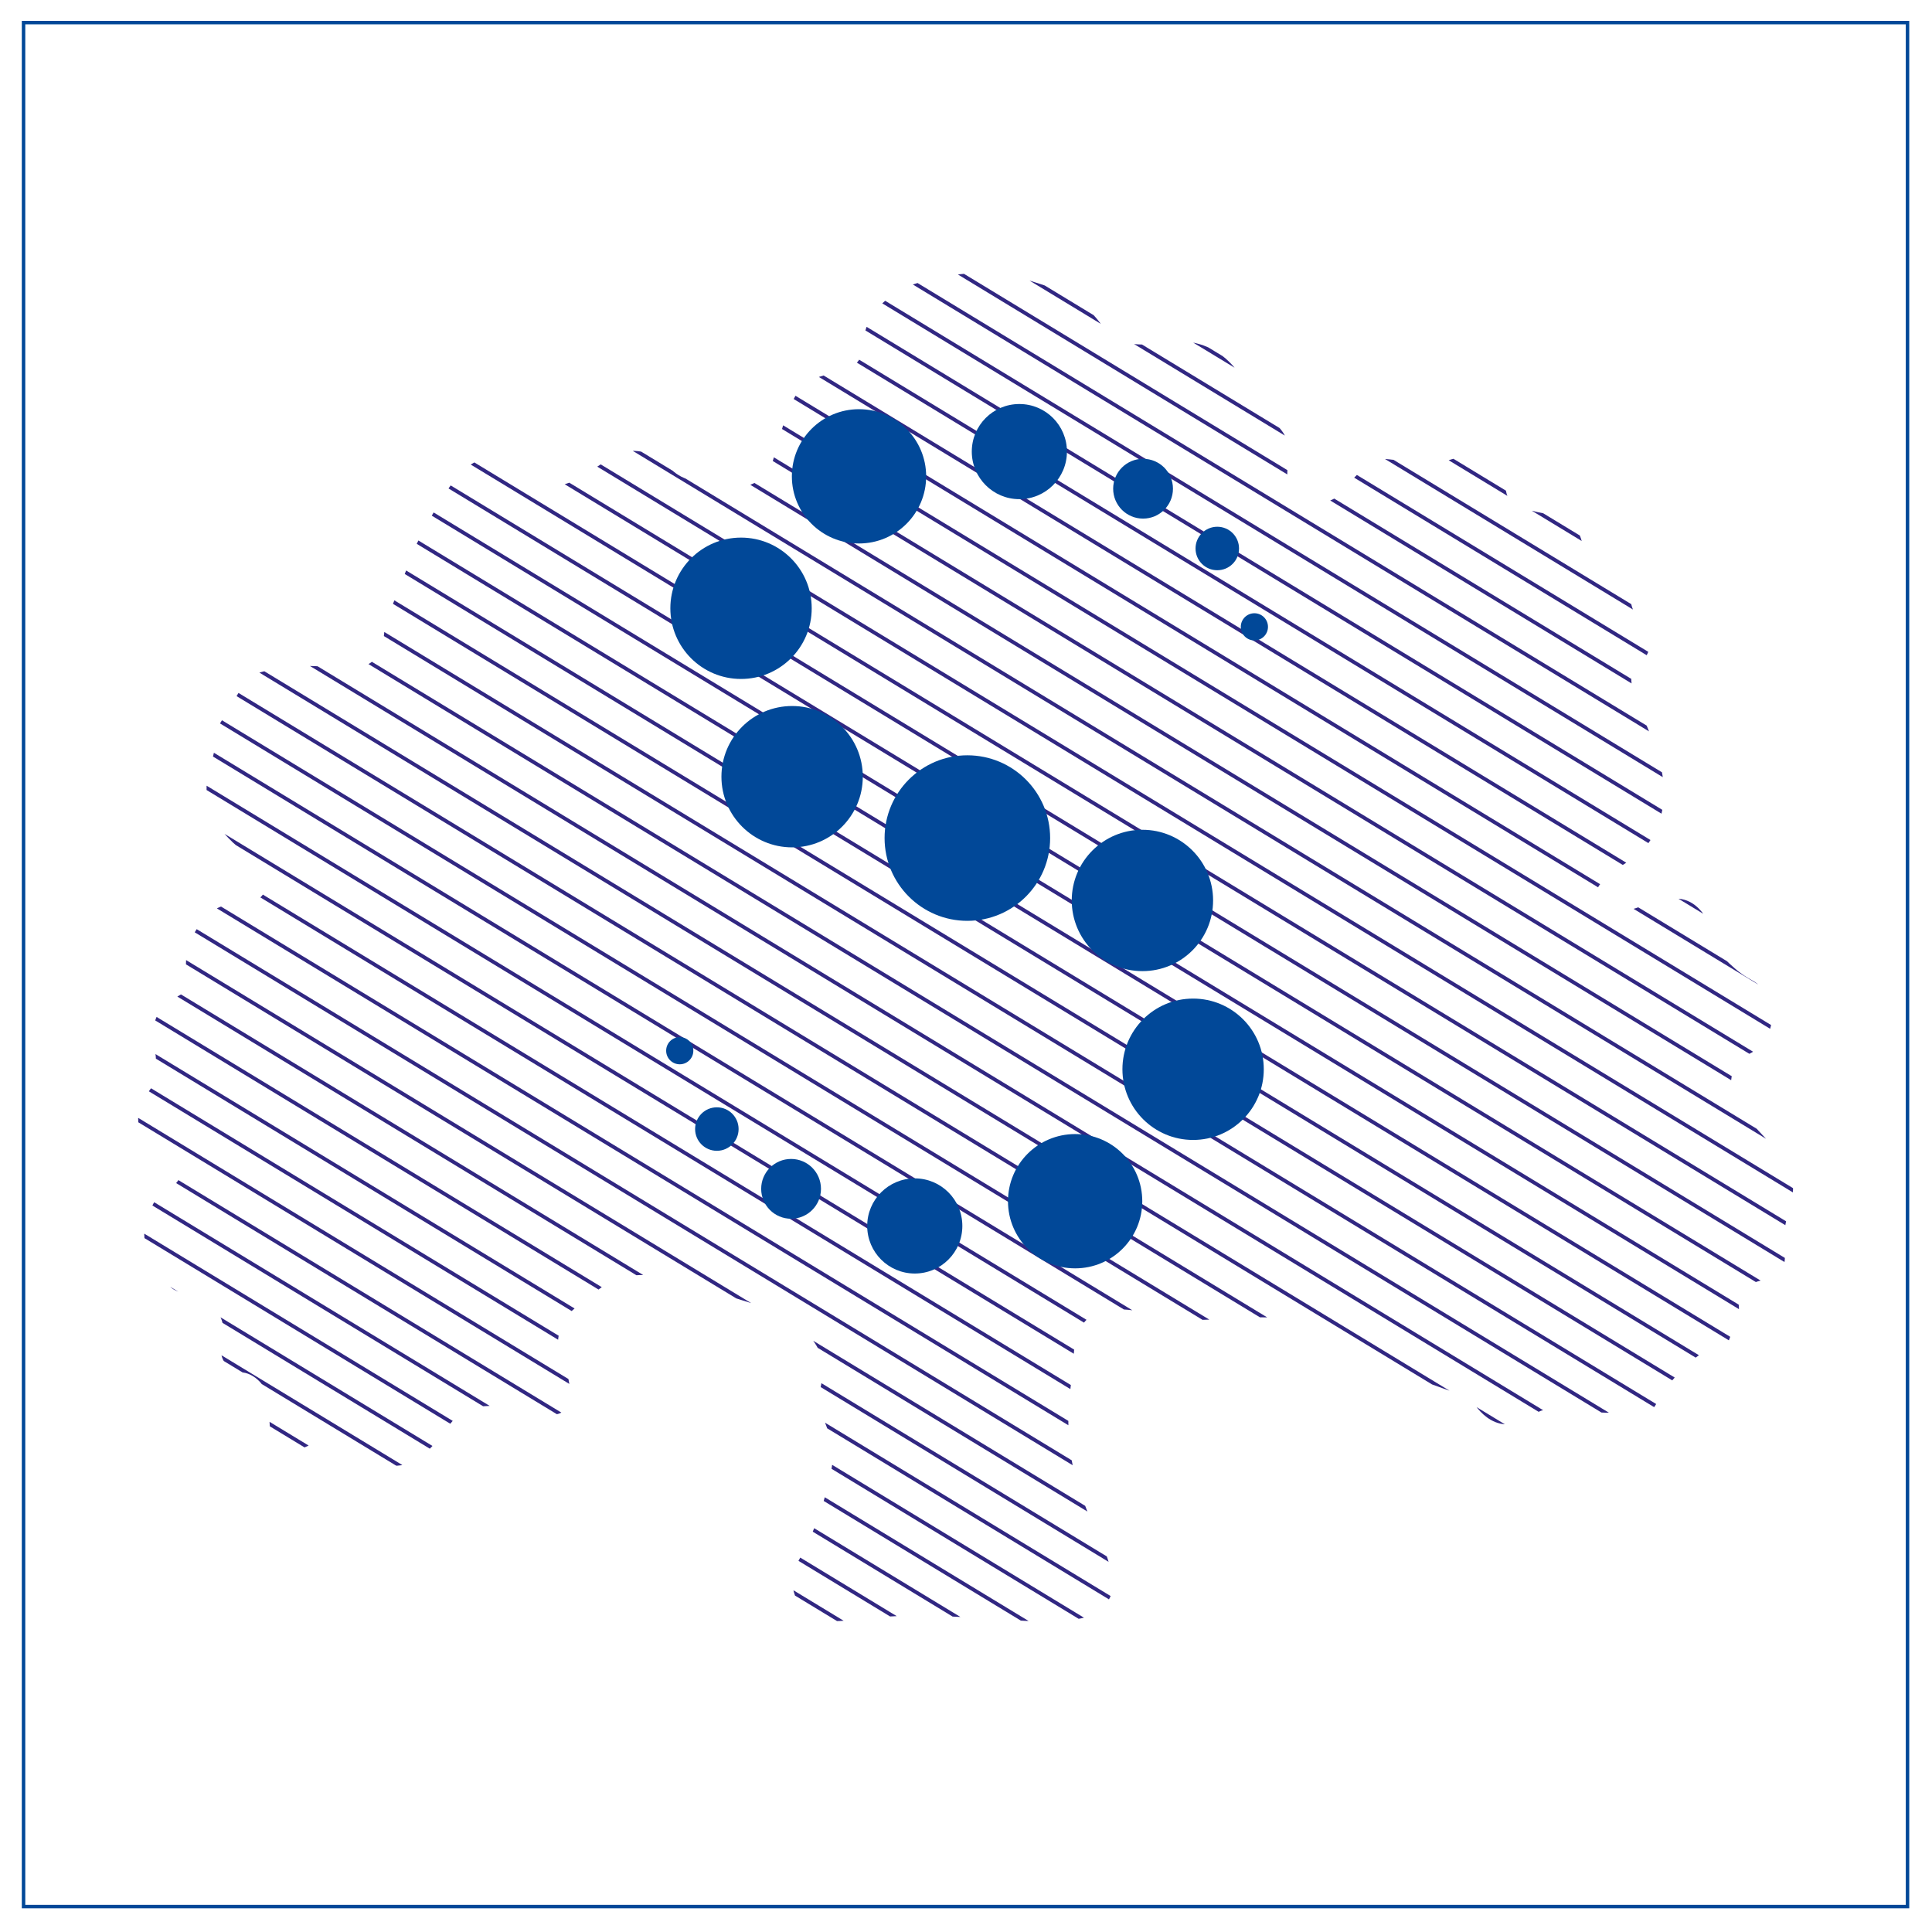 <?xml version="1.0" encoding="UTF-8"?> <!-- Generator: Adobe Illustrator 21.1.0, SVG Export Plug-In . SVG Version: 6.00 Build 0) --> <svg xmlns="http://www.w3.org/2000/svg" xmlns:xlink="http://www.w3.org/1999/xlink" id="Layer_1" x="0px" y="0px" viewBox="-49 141 334 334" style="enable-background:new -49 141 334 334;" xml:space="preserve"> <g> <rect x="-44.929" y="144.908" style="fill:none;stroke:#014898;stroke-width:0.599;stroke-miterlimit:10;" width="325.696" height="325.696"></rect> <g> <defs> <path id="SVGID_1_" d="M51.449,366.306c-1.773,1.405-2.388,1.973-2.935,2.935c-0.919,1.616-1.031,3.266-1.066,3.867 c-0.041,0.697-0.074,1.269,0.134,2c0.291,1.025,0.707,1.137,1.2,2.4c0.265,0.681,0.364,1.21,0.532,2.132 c0.212,1.147,0.317,1.719,0.268,2.403c-0.05,0.681-0.155,2.096-1.2,2.932c-0.578,0.466-1.2,0.552-2,0.668 c-1.008,0.142-1.943,0.069-2.935-0.132c-2.568-0.532-2.671-1.362-4.667-1.603c-0.14-0.017-1.115,0.033-3.066,0.136 c-1.907,0.096-2.481,0.152-3.201,0.4c-0.192,0.066-1.02,0.36-2.132,1.2c-1.83,1.382-1.927,2.347-4.135,4.799 c-0.851,0.945-1.431,1.583-2.4,2.268c-0.853,0.605-1.904,1.348-3.467,1.6c-1.91,0.311-3.441-0.301-3.999-0.532 c-0.853-0.354-1.591-0.902-3.067-2c-1.527-1.137-1.593-1.372-2.4-1.735c-0.456-0.205-1.696-0.747-3.2-0.532 c-0.215,0.03-0.529,0.089-2.667,1.068c-2.119,0.969-2.292,1.13-2.933,1.2c-0.322,0.033-1.681,0.178-2.801-0.668 c-0.775-0.585-1.061-1.365-1.332-2.135c-0.569-1.61-0.248-2.215-0.534-4.667c-0.22-1.871-0.345-2.846-1.066-3.864 c-0.764-1.081-1.782-1.623-2.002-1.735c-1.425-0.734-1.986-0.215-3.2-0.932c-0.165-0.099-1.522-0.929-1.866-2.4 c-0.205-0.873,0.102-1.302,0.264-2.403c0.06-0.383,0.377-2.714-0.532-4.399c-0.526-0.972-2.001-1.729-4.935-3.199 c-2.749-1.382-2.71-1.14-3.466-1.735c-1.71-1.342-2.517-3.051-3.467-5.064c-0.722-1.53-1.083-2.297-1.2-3.467 c-0.197-1.963,0.428-3.49,0.8-4.403c0.529-1.292,1.115-2.723,2.533-3.732c0.914-0.651,1.564-0.691,2.268-1.6 c0.238-0.311,0.864-1.121,0.8-2.135c-0.084-1.306-1.269-2.168-2.134-2.8c-1.757-1.279-2.415-0.787-3.601-1.867 c-1.435-1.309-1.684-3.14-1.732-3.599c-0.175-1.64,0.522-2.948,1.2-4.267c0.807-1.573,1.22-1.554,1.6-2.8 c0.319-1.045,0.302-1.953,0.268-3.335c-0.038-1.425-0.182-1.613-0.268-2.932c-0.154-2.327-0.238-3.623,0.4-4.935 c0.689-1.415,1.973-2.337,2.8-2.932c1.253-0.902,1.851-0.932,2.268-1.735c0.397-0.767,0.084-1.193,0-3.064 c-0.046-1.031-0.109-2.667,0.4-4.403c0.364-1.243,0.893-2.099,1.334-2.8c0.757-1.203,1.669-2.654,3.333-3.599 c1.372-0.78,2.853-0.985,4.399-1.2c1.729-0.241,2.53-0.106,3.335-0.8c0.955-0.826,1.054-2.086,1.066-2.267 c0.058-0.893-0.255-1.828-1.601-3.467c-1.93-2.354-2.897-2.39-4.931-4.535c-1.038-1.091-2.152-2.261-2.935-4.132 c-1.068-2.552-0.886-4.882-0.8-5.867c0.167-1.871,0.559-1.858,1.334-5.335c0.448-2.003,0.322-2.033,0.934-5.067 c0.818-4.059,1.216-4.879,1.867-5.599c0.764-0.85,1.573-1.23,2.932-1.867c0.873-0.41,2.381-1.018,5.201-1.468 c1.347-0.212,3.614-0.559,6.667-0.4c4.107,0.218,4.908,1.104,7.201,0.4c0.674-0.205,2.466-0.78,3.599-2.4 c1.002-1.428,0.641-2.449,1.068-4.931c0.258-1.497,0.44-1.438,2.8-7.467c1.791-4.575,1.52-4.191,2.267-5.87 c1.154-2.591,2.163-4.327,3.6-6.799c1.937-3.332,3.067-4.865,4.401-6.267c0.881-0.926,1.813-1.758,3.201-2.268 c0.59-0.218,1.798-0.661,3.199-0.4c1.501,0.281,1.735,1.094,4.399,2.935c1.749,1.206,2.651,1.815,3.999,2 c1.213,0.165,2.148-0.096,3.201-0.4c0.853-0.248,2.087-0.701,5.867-3.2c2.563-1.696,2.742-1.983,3.733-2.268 c2.236-0.648,4.247-0.043,4.801,0.132c3.408,1.074,3.38,3.365,6.933,4.535c0.717,0.235,0.235-0.017,4.135,0.664 c3.523,0.618,3.966,0.833,5.067,0.668c0.311-0.046,2.717-0.443,4.4-2.4c0.8-0.929,0.83-1.507,2-5.599 c1.276-4.459,1.712-5.414,2-6.003c0.992-2.006,1.625-3.289,3.067-4.267c0.86-0.582,1.187-0.499,5.201-1.864 c1.849-0.631,2.778-0.949,3.066-1.2c1.749-1.524,0.783-3.606,2.001-6.67c1.073-2.694,3.079-4.251,4.133-5.067 c2.342-1.811,4.552-2.3,8-3.064c2.005-0.446,5.34-1.157,9.734-0.8c3.459,0.278,5.903,1.087,8.667,2 c2.58,0.849,4.105,1.368,5.867,2.667c2.201,1.616,3.738,3.689,3.867,3.864c0.969,1.325,0.825,1.527,1.466,2.135 c0.322,0.304,1.704,1.534,6.001,1.6c3.826,0.059,4.275-0.893,7.334-0.532c0.864,0.099,2.591,0.317,4.533,1.332 c2.515,1.312,3.95,3.21,4.533,3.999c0.902,1.223,1.631,2.621,2,3.335c0.863,1.659,0.835,1.967,1.468,2.8 c0.945,1.243,1.41,1.084,2.8,2.532c0.937,0.978,1.727,1.801,2.134,3.067c0.126,0.39,0.187,0.734,0.134,3.867 c-0.048,2.833-0.104,2.829,0,3.2c0.468,1.686,2.028,3.295,3.999,3.735c1.757,0.393,3.214-0.284,3.735-0.532 c1.856-0.893,1.818-1.983,4.399-4.403c1.57-1.468,2.354-2.205,3.6-2.532c0.592-0.155,1.091-0.178,5.067,0.4 c3.451,0.502,3.396,0.565,4.001,0.532c2.112-0.112,2.372-0.869,5.201-1.332c1.712-0.281,2.702-0.443,3.866,0 c1.798,0.681,2.719,2.314,3.067,2.932c1.202,2.132,0.377,3.008,1.468,4.403c0.975,1.246,2.466,1.603,4.665,2.132 c3.051,0.734,3.661,0.05,5.067,0.932c1.986,1.249,2.641,3.778,2.801,4.403c0.613,2.377-0.182,3.593,0.8,4.532 c0.785,0.754,1.469,0.146,3.2,0.8c2.395,0.912,3.623,3.044,3.867,3.467c0.861,1.497,0.301,1.679,1.2,3.335 c1.162,2.142,2.297,2.205,2.667,3.867c0.309,1.388-0.205,2.601-0.4,3.067c-0.653,1.54-1.707,2-2.267,2.664 c-2.776,3.295,5.322,12.626,5.067,21.868c-0.063,2.3-0.628,4.032-0.8,4.535c-0.357,1.038-1.274,3.613-3.6,5.735 c-1.403,1.276-1.735,0.945-4.401,3.067c-2.203,1.749-2.619,2.486-2.8,3.2c-0.329,1.286-0.023,3.018,1.066,3.732 c0.582,0.383,1.269,0.397,3.067,0c4.125-0.906,5.176-2.013,8.133-2.267c1.21-0.103,2.181-0.185,3.335,0.268 c2.388,0.939,3.519,3.385,3.866,4.135c0.835,1.798,0.339,2.158,1.201,3.867c0.792,1.57,1.838,2.512,3.066,3.6 c2.681,2.37,3.588,1.953,4.933,3.732c0.431,0.569,1.555,2.221,1.601,4.535c0.01,0.535-0.005,2.724-1.468,4.667 c-1.689,2.244-3.499,1.759-4.799,4c-0.826,1.421-0.811,2.846-0.801,3.335c0.035,1.53,0.628,3.001,3.335,6.267 c3.975,4.796,5.561,5.084,6.667,8.135c0.337,0.932,0.894,2.472,0.666,4.399c-0.119,1.011-0.326,1.031-0.934,3.732 c-0.488,2.168-0.526,2.909-0.532,3.335c-0.02,1.051,0.126,1.117,0.132,2.532c0.008,1.563,0.005,2.357-0.4,3.067 c-0.418,0.737-1.03,1.071-2,1.6c-1.712,0.935-2.367,0.648-3.867,1.6c-0.74,0.473-1.261,0.803-1.6,1.468 c-0.519,1.021,0.048,1.544-0.134,3.2c-0.036,0.337-0.425,1.385-1.2,3.467c-0.742,1.996-0.849,2.251-1.2,2.535 c-0.835,0.674-1.56,0.314-2.934,0.668c-1.241,0.317-2.028,1.012-3.599,2.4c-0.714,0.628-2.086,1.92-3.601,3.999 c-1.924,2.641-1.739,3.345-2.933,3.999c-1.028,0.565-1.828,0.41-4.799,0.268c-2.925-0.142,0.041,0.116-5.735-0.135 c-7.465-0.321-7.505-0.535-8.4-0.132c-1.758,0.793-2.81,2.172-5.199,2.268c-0.825,0.033-1.449-0.099-1.601-0.132 c-2.426-0.542-3.887-2.562-4.399-3.203c-1.824-2.277-3.195-1.567-15.201-6.667c-3.082-1.309-4.659-1.98-6.401-2.932 c-4.236-2.314-4.55-3.285-7.201-4.399c-2.755-1.16-5.17-1.173-10-1.203c-5.634-0.03-6.493,0.82-11.066,0.268 c-2.981-0.36-5.467-0.8-5.467-0.8c-2.17-0.383-3.325-0.671-5.335-0.8c-2.062-0.132-3.117-0.192-4.267,0.268 c-2.092,0.833-3.142,2.624-3.466,3.2c-0.782,1.378-0.795,2.373-1.068,5.599c-0.527,6.234-0.739,5.602-0.8,8.534 c-0.043,2.053-0.084,4.033,0.266,6.667c0.449,3.375,1.281,5.87,1.868,7.602c1.382,4.079,3.333,8.131,3.333,8.131 c0.486,1.011,1.469,2.995,2,5.735c0.258,1.329,0.306,2.304,0,3.335c0,0-0.476,1.61-2,2.932c-3.075,2.671-12.93,1.844-16.667,1.6 c-9.576-0.621-16.308-1.058-24.403-0.132c-3.438,0.393-7.478,1.074-9.999-1.332c-1.425-1.362-2.234-3.58-2.135-5.602 c0.086-1.712,0.783-2.505,2-4.799c0,0,2.4-4.519,3.867-10.266c0.808-3.16,1.211-4.737,1.068-6.935 c-0.271-4.128-2.023-4.958-2.134-9.202c-0.086-3.309,0.96-3.573,0.534-5.999c-0.669-3.805-3.781-6.231-5.201-7.335 c-2.385-1.858-3.583-1.867-11.734-4.532c-7.47-2.446-8.559-3.124-11.868-3.335c-2.484-0.159-5.341-0.307-8.267,1.2 C55.526,363.08,54.166,364.154,51.449,366.306z"></path> </defs> <clipPath id="SVGID_2_"> <use xlink:href="#SVGID_1_" style="overflow:visible;"></use> </clipPath> <g style="clip-path:url(#SVGID_2_);"> <g> <rect x="57.047" y="283.307" transform="matrix(0.519 -0.855 0.855 0.519 -334.365 252.791)" style="fill:#312782;" width="0.643" height="280.203"></rect> </g> <g> <rect x="59.911" y="278.587" transform="matrix(0.519 -0.855 0.855 0.519 -328.952 252.968)" style="fill:#312782;" width="0.643" height="280.203"></rect> </g> <g> <rect x="62.777" y="273.867" transform="matrix(0.519 -0.855 0.855 0.519 -323.537 253.145)" style="fill:#312782;" width="0.643" height="280.201"></rect> </g> <g> <rect x="65.641" y="269.147" transform="matrix(0.519 -0.855 0.855 0.519 -318.124 253.323)" style="fill:#312782;" width="0.643" height="280.201"></rect> </g> <g> <rect x="68.505" y="264.427" transform="matrix(0.519 -0.855 0.855 0.519 -312.707 253.49)" style="fill:#312782;" width="0.643" height="280.201"></rect> </g> <g> <rect x="71.37" y="259.707" transform="matrix(0.519 -0.855 0.855 0.519 -307.323 253.745)" style="fill:#312782;" width="0.643" height="280.202"></rect> </g> <g> <rect x="74.233" y="254.986" transform="matrix(0.519 -0.855 0.855 0.519 -301.883 253.855)" style="fill:#312782;" width="0.643" height="280.202"></rect> </g> <g> <rect x="77.098" y="250.266" transform="matrix(0.519 -0.855 0.855 0.519 -296.47 254.032)" style="fill:#312782;" width="0.643" height="280.202"></rect> </g> <g> <rect x="79.963" y="245.547" transform="matrix(0.519 -0.855 0.855 0.519 -291.079 254.276)" style="fill:#312782;" width="0.643" height="280.2"></rect> </g> <g> <rect x="82.827" y="240.827" transform="matrix(0.519 -0.855 0.855 0.519 -285.643 254.388)" style="fill:#312782;" width="0.643" height="280.2"></rect> </g> <g> <rect x="85.691" y="236.106" transform="matrix(0.519 -0.855 0.855 0.519 -280.232 254.574)" style="fill:#312782;" width="0.643" height="280.2"></rect> </g> <g> <rect x="88.557" y="231.385" transform="matrix(0.519 -0.855 0.855 0.519 -274.814 254.743)" style="fill:#312782;" width="0.643" height="280.202"></rect> </g> <g> <rect x="91.421" y="226.664" transform="matrix(0.519 -0.855 0.855 0.519 -269.401 254.92)" style="fill:#312782;" width="0.643" height="280.203"></rect> </g> <g> <rect x="94.285" y="221.944" transform="matrix(0.519 -0.855 0.855 0.519 -263.987 255.097)" style="fill:#312782;" width="0.643" height="280.202"></rect> </g> <g> <rect x="97.149" y="217.225" transform="matrix(0.519 -0.855 0.855 0.519 -258.574 255.274)" style="fill:#312782;" width="0.643" height="280.202"></rect> </g> <g> <rect x="100.014" y="212.506" transform="matrix(0.519 -0.855 0.855 0.519 -253.157 255.443)" style="fill:#312782;" width="0.643" height="280.2"></rect> </g> <g> <rect x="102.879" y="207.786" transform="matrix(0.519 -0.855 0.855 0.519 -247.747 255.63)" style="fill:#312782;" width="0.643" height="280.2"></rect> </g> <g> <rect x="105.744" y="203.063" transform="matrix(0.519 -0.855 0.855 0.519 -242.332 255.808)" style="fill:#312782;" width="0.643" height="280.202"></rect> </g> <g> <rect x="108.608" y="198.344" transform="matrix(0.519 -0.855 0.855 0.519 -236.918 255.985)" style="fill:#312782;" width="0.643" height="280.202"></rect> </g> <g> <rect x="111.472" y="193.623" transform="matrix(0.519 -0.855 0.855 0.519 -231.505 256.162)" style="fill:#312782;" width="0.643" height="280.203"></rect> </g> <g> <rect x="114.336" y="188.903" transform="matrix(0.519 -0.855 0.855 0.519 -226.092 256.339)" style="fill:#312782;" width="0.643" height="280.203"></rect> </g> <g> <rect x="117.202" y="184.184" transform="matrix(0.519 -0.855 0.855 0.519 -220.679 256.527)" style="fill:#312782;" width="0.643" height="280.2"></rect> </g> <g> <rect x="120.066" y="179.464" transform="matrix(0.519 -0.855 0.855 0.519 -215.264 256.695)" style="fill:#312782;" width="0.643" height="280.2"></rect> </g> <g> <rect x="122.93" y="174.743" transform="matrix(0.519 -0.855 0.855 0.519 -209.85 256.872)" style="fill:#312782;" width="0.643" height="280.201"></rect> </g> <g> <rect x="125.795" y="170.02" transform="matrix(0.519 -0.855 0.855 0.519 -204.426 256.991)" style="fill:#312782;" width="0.643" height="280.203"></rect> </g> <g> <rect x="128.659" y="165.301" transform="matrix(0.519 -0.855 0.855 0.519 -199.022 257.226)" style="fill:#312782;" width="0.643" height="280.203"></rect> </g> <g> <rect x="131.523" y="160.581" transform="matrix(0.519 -0.855 0.855 0.519 -193.608 257.394)" style="fill:#312782;" width="0.643" height="280.203"></rect> </g> <g> <rect x="134.387" y="155.861" transform="matrix(0.519 -0.855 0.855 0.519 -188.196 257.581)" style="fill:#312782;" width="0.643" height="280.203"></rect> </g> <g> <rect x="137.251" y="151.142" transform="matrix(0.519 -0.855 0.855 0.519 -182.782 257.758)" style="fill:#312782;" width="0.643" height="280.202"></rect> </g> <g> <rect x="140.117" y="146.423" transform="matrix(0.519 -0.855 0.855 0.519 -177.368 257.937)" style="fill:#312782;" width="0.643" height="280.2"></rect> </g> <g> <rect x="142.981" y="141.703" transform="matrix(0.519 -0.855 0.855 0.519 -171.955 258.114)" style="fill:#312782;" width="0.643" height="280.2"></rect> </g> <g> <rect x="145.845" y="136.982" transform="matrix(0.519 -0.855 0.855 0.519 -166.541 258.291)" style="fill:#312782;" width="0.643" height="280.2"></rect> </g> <g> <rect x="148.709" y="132.261" transform="matrix(0.519 -0.855 0.855 0.519 -161.127 258.476)" style="fill:#312782;" width="0.643" height="280.201"></rect> </g> <g> <rect x="151.574" y="127.54" transform="matrix(0.519 -0.855 0.855 0.519 -155.713 258.646)" style="fill:#312782;" width="0.643" height="280.203"></rect> </g> <g> <rect x="154.439" y="122.82" transform="matrix(0.519 -0.855 0.855 0.519 -150.3 258.814)" style="fill:#312782;" width="0.643" height="280.203"></rect> </g> <g> <rect x="157.303" y="118.1" transform="matrix(0.519 -0.855 0.855 0.519 -144.886 258.947)" style="fill:#312782;" width="0.643" height="280.202"></rect> </g> <g> <rect x="160.168" y="113.381" transform="matrix(0.519 -0.855 0.855 0.519 -139.472 259.179)" style="fill:#312782;" width="0.643" height="280.2"></rect> </g> <g> <rect x="163.032" y="108.66" transform="matrix(0.519 -0.855 0.855 0.519 -134.059 259.356)" style="fill:#312782;" width="0.643" height="280.201"></rect> </g> <g> <rect x="165.896" y="103.94" transform="matrix(0.519 -0.855 0.855 0.519 -128.645 259.533)" style="fill:#312782;" width="0.643" height="280.201"></rect> </g> <g> <rect x="168.762" y="99.219" transform="matrix(0.519 -0.855 0.855 0.519 -123.231 259.711)" style="fill:#312782;" width="0.643" height="280.202"></rect> </g> <g> <rect x="171.626" y="94.498" transform="matrix(0.519 -0.855 0.855 0.519 -117.816 259.897)" style="fill:#312782;" width="0.643" height="280.203"></rect> </g> <g> <rect x="174.49" y="89.778" transform="matrix(0.519 -0.855 0.855 0.519 -112.404 260.065)" style="fill:#312782;" width="0.643" height="280.203"></rect> </g> <g> <rect x="177.355" y="85.059" transform="matrix(0.519 -0.855 0.855 0.519 -106.989 260.243)" style="fill:#312782;" width="0.643" height="280.2"></rect> </g> <g> <rect x="180.219" y="80.338" transform="matrix(0.519 -0.855 0.855 0.519 -101.576 260.42)" style="fill:#312782;" width="0.643" height="280.201"></rect> </g> <g> <rect x="183.083" y="75.618" transform="matrix(0.519 -0.855 0.855 0.519 -96.163 260.598)" style="fill:#312782;" width="0.643" height="280.201"></rect> </g> <g> <rect x="185.948" y="70.899" transform="matrix(0.519 -0.855 0.855 0.519 -90.751 260.766)" style="fill:#312782;" width="0.643" height="280.201"></rect> </g> <g> <rect x="188.813" y="66.178" transform="matrix(0.519 -0.855 0.855 0.519 -85.335 260.953)" style="fill:#312782;" width="0.643" height="280.202"></rect> </g> <g> <rect x="191.677" y="61.457" transform="matrix(0.519 -0.855 0.855 0.519 -79.921 261.13)" style="fill:#312782;" width="0.643" height="280.203"></rect> </g> <g> <rect x="194.541" y="56.737" transform="matrix(0.519 -0.855 0.855 0.519 -74.508 261.307)" style="fill:#312782;" width="0.643" height="280.203"></rect> </g> <g> <rect x="197.406" y="52.016" transform="matrix(0.519 -0.855 0.855 0.519 -69.093 261.485)" style="fill:#312782;" width="0.643" height="280.201"></rect> </g> <g> <rect x="200.271" y="47.298" transform="matrix(0.519 -0.855 0.855 0.519 -63.681 261.663)" style="fill:#312782;" width="0.643" height="280.201"></rect> </g> <g> <rect x="203.135" y="42.577" transform="matrix(0.519 -0.855 0.855 0.519 -58.264 261.848)" style="fill:#312782;" width="0.643" height="280.201"></rect> </g> </g> </g> <g> <circle style="fill:#014898;" cx="118.235" cy="285.884" r="14.31"></circle> <circle style="fill:#014898;" cx="68.513" cy="322.645" r="2.349"></circle> <circle style="fill:#014898;" cx="74.928" cy="336.189" r="3.759"></circle> <circle style="fill:#014898;" cx="87.76" cy="346.525" r="5.169"></circle> <circle style="fill:#014898;" cx="109.144" cy="352.94" r="8.224"></circle> <circle style="fill:#014898;" cx="148.499" cy="296.668" r="12.219"></circle> <circle style="fill:#014898;" cx="157.261" cy="325.852" r="12.219"></circle> <circle style="fill:#014898;" cx="136.866" cy="348.663" r="11.608"></circle> <circle style="fill:#014898;" cx="167.856" cy="249.366" r="2.349"></circle> <circle style="fill:#014898;" cx="161.441" cy="235.822" r="3.759"></circle> <circle style="fill:#014898;" cx="148.61" cy="225.486" r="5.169"></circle> <circle style="fill:#014898;" cx="127.225" cy="219.07" r="8.224"></circle> <circle style="fill:#014898;" cx="87.939" cy="275.273" r="12.219"></circle> <circle style="fill:#014898;" cx="79.108" cy="246.158" r="12.219"></circle> <circle style="fill:#014898;" cx="99.504" cy="223.348" r="11.608"></circle> </g> </g> </svg> 